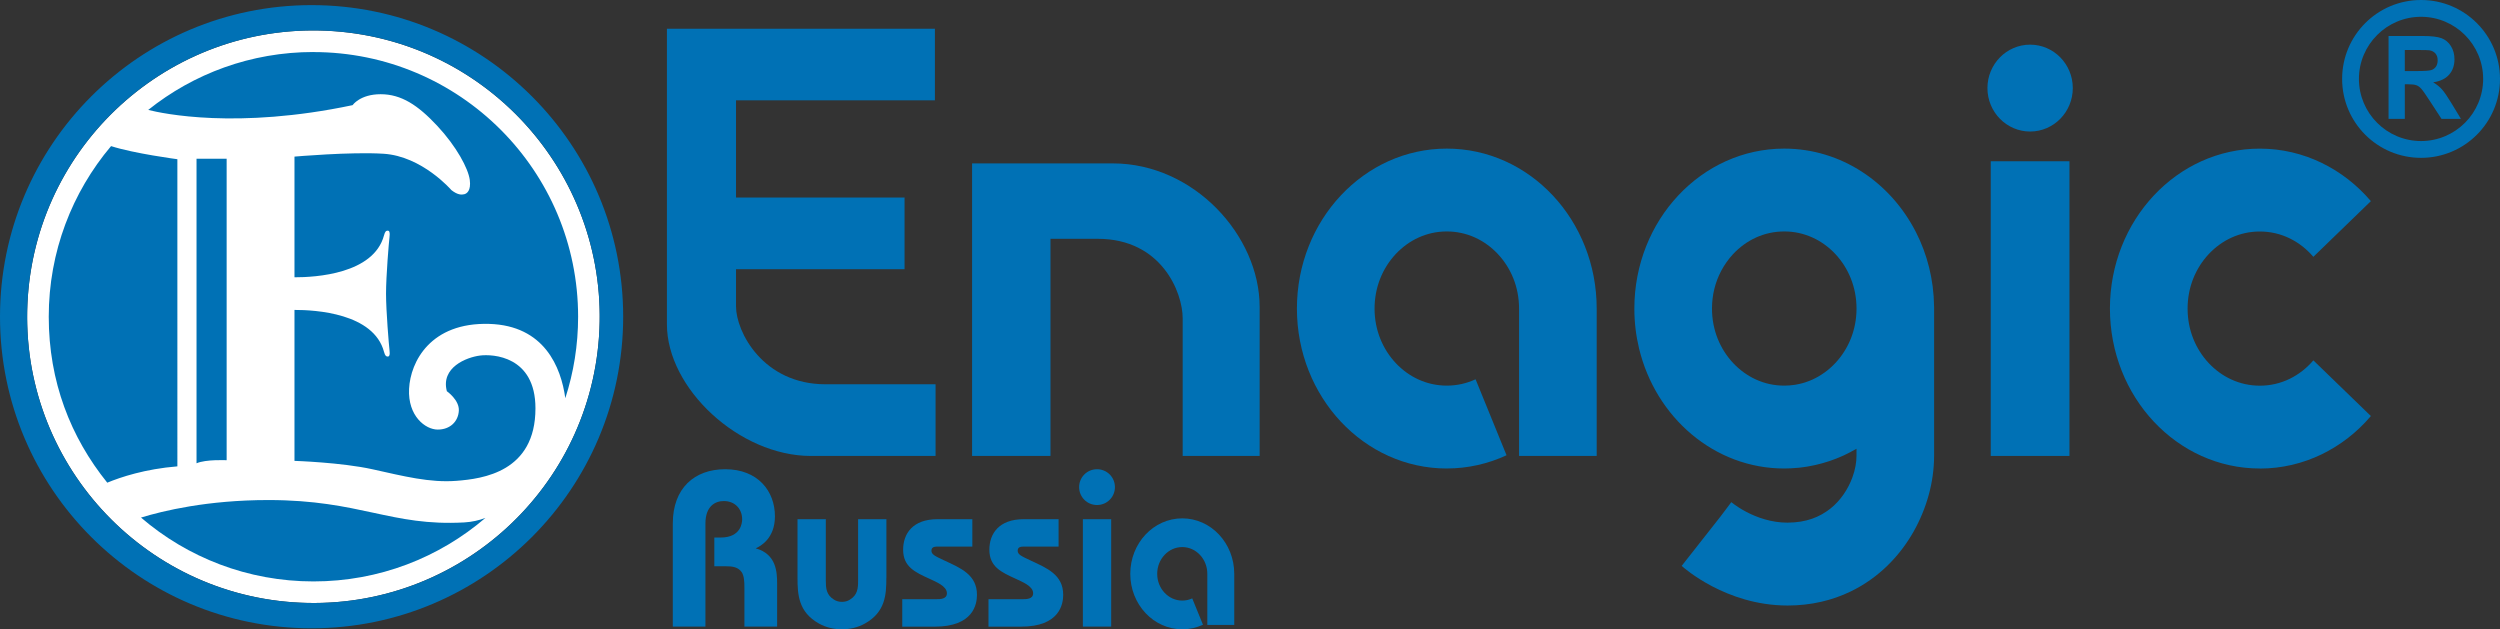<?xml version="1.0" encoding="UTF-8"?>
<svg id="Layer_1" data-name="Layer 1" xmlns="http://www.w3.org/2000/svg" viewBox="0 0 854.97 215.21">
  <rect x="0" y="0" width="854.97" height="215.21" fill="#333333" stroke="none"/>
  <defs>
    <style>
      .cls-1 {
        fill: #fff;
      }

      .cls-1, .cls-2 {
        stroke-width: 0px;
      }

      .cls-2 {
        fill: #0071b5;
      }
    </style>
  </defs>
  <g>
    <circle class="cls-1" cx="107.19" cy="108.31" r="97.9" transform="translate(-8.18 207.87) rotate(-86.09)"/>
    <g>
      <path class="cls-2" d="M106.56,1.75C47.71,1.75,0,49.46,0,108.31s47.71,106.56,106.56,106.56,106.56-47.71,106.56-106.56S165.41,1.75,106.56,1.75ZM107.19,206.22c-54.07,0-97.9-43.83-97.9-97.91S53.12,10.41,107.19,10.41s97.9,43.83,97.9,97.9-43.83,97.91-97.9,97.91Z"/>
      <path class="cls-2" d="M107.19,17.79c-21.37,0-41.01,7.41-56.5,19.8,4.89,1.24,30.33,6.72,69.89-1.63,0,0,2.54-3.74,9.6-3.74s12.72,3.72,19.33,10.79c6.61,7.07,10.64,14.63,11.15,18.52.48,3.71-1.02,4.69-1.91,4.9-.88.21-2.22.28-4.38-1.42,0,0-9.97-11.59-23.2-12.43-11.23-.71-30.46.98-30.46.98v41.27c7.12.02,27.08-1.12,30.62-14.34.36-1.36.73-1.61,1.27-1.61s.82.52.61,2.18c-.21,1.66-1.19,13.33-1.19,19.35s.99,17.69,1.19,19.35c.21,1.66-.08,2.18-.61,2.18s-.91-.26-1.27-1.61c-3.53-13.22-23.49-14.36-30.62-14.34v51.62s16.09.52,26.75,2.89c10.66,2.36,19.51,4.64,28.61,3.94,9.1-.7,27.05-3.06,27.05-24.8,0-17.97-14.68-18.59-18.94-18.05-4.68.59-13.49,4.08-11.36,12.2,0,0,4.33,3.01,4.1,6.7-.23,3.69-3,6.42-7.22,6.42s-10.26-4.63-9.8-13.93c.46-9.3,7.37-22.78,27.38-22.21,18.9.54,24.6,14.82,26.05,25.41,2.84-8.77,4.38-18.13,4.38-27.85,0-49.99-40.53-90.52-90.53-90.52ZM77.51,54.28h-10.3v104.16c3.17-1.4,10.3-1.05,10.3-1.05V54.28ZM91.76,171.01c-20.87,0-36.07,3.71-43.54,5.99,15.84,13.61,36.44,21.84,58.97,21.84s43-8.18,58.82-21.72c-2.25.85-4.65,1.39-7.21,1.54-25.14,1.4-35.46-7.65-67.04-7.65ZM60.66,54.45s-14.82-1.95-22.68-4.48c-13.3,15.76-21.31,36.11-21.31,58.34s7.5,41.23,20.01,56.76c4.57-1.89,12.91-4.68,23.98-5.58V54.45Z"/>
    </g>
  </g>
  <g>
    <path class="cls-2" d="M282.33,131.42c-21.34,0-30.62-17.91-30.62-26.63v-12.73h57.64v-24.51h-57.64v-33.23h68.02V9.82h-91.65v101.1c0,21.92,24.74,45.01,49.25,45.01h42.62v-24.51h-37.62Z"/>
    <path class="cls-2" d="M380.53,55.88h-48.09v100.04h26.81v-74.25h16.18c21.77,0,29.03,18.28,29.03,27.17v47.08h26.32v-50.97c0-24.29-22.41-49.07-50.25-49.07Z"/>
    <rect class="cls-2" x="680.81" y="55.15" width="26.92" height="100.77"/>
    <path class="cls-2" d="M679.68,30.12c0-8.2,6.54-14.85,14.6-14.85s14.59,6.65,14.59,14.85-6.54,14.86-14.59,14.86-14.6-6.65-14.6-14.86Z"/>
    <path class="cls-2" d="M494.79,160.22c-28.31,0-51.25-24.48-51.26-54.7h0c0-30.21,22.95-54.69,51.26-54.7h0c28.32,0,51.25,24.48,51.26,54.7h0v50.4h-26.55v-50.4c0-7.33-2.74-13.83-7.24-18.64h0c-4.51-4.8-10.6-7.72-17.47-7.73h0c-6.86,0-12.95,2.93-17.47,7.73h0c-4.49,4.81-7.23,11.31-7.24,18.64h0c0,7.33,2.75,13.83,7.24,18.64h0c4.51,4.79,10.6,7.71,17.47,7.72h0c3.54,0,6.83-.78,9.84-2.17h0l10.59,25.98c-6.27,2.91-13.19,4.52-20.41,4.52h-.01Z"/>
    <path class="cls-2" d="M661.45,105.52c0-.25-.02-.5-.02-.76-.12-9.16-2.33-17.78-6.17-25.31-8.68-17.05-25.6-28.62-45.07-28.63-28.32.01-51.25,24.49-51.26,54.7,0,4.72.56,9.29,1.61,13.66,5.69,23.6,25.75,41.04,49.65,41.04,1.53,0,3.05-.09,4.55-.23.24-.02.47-.03.71-.06.48-.05.96-.12,1.44-.19.39-.06.78-.1,1.17-.17.4-.06.8-.15,1.19-.23.46-.09.92-.17,1.38-.27.37-.08.72-.18,1.09-.27.48-.12.96-.23,1.43-.36.36-.1.71-.22,1.07-.32.46-.14.93-.28,1.39-.43.37-.12.73-.26,1.1-.39.44-.16.87-.32,1.31-.49.38-.15.74-.31,1.11-.46.42-.18.83-.35,1.25-.54.08-.03.16-.06.23-.1h0c1.46-.69,2.9-1.44,4.29-2.25v2.48c.01,1.98-.41,4.63-1.39,7.29-1.46,4.02-4.06,7.96-7.59,10.75-3.57,2.78-8.02,4.72-14.6,4.76-5.47.01-10.47-1.77-14.07-3.67-1.8-.94-3.21-1.88-4.1-2.53-.45-.32-.76-.57-.93-.7-.08-.07-.13-.11-.13-.11l-3.59,4.77,3.68-4.68-17.07,21.71c.6.52,4.24,3.73,10.43,6.98,6.17,3.22,15,6.55,25.76,6.57h.06c7.93,0,15.28-1.75,21.62-4.84,9.57-4.64,16.72-12.14,21.38-20.33,4.66-8.24,7.04-17.16,7.08-25.95v-50.4ZM627.66,124.16c-2.22,2.36-4.83,4.27-7.72,5.6-.24.11-.48.21-.72.31-.14.06-.27.12-.41.17-.24.1-.48.18-.72.26-.15.06-.3.12-.45.17-.21.07-.42.13-.63.2-.19.06-.38.12-.57.17-.16.05-.32.08-.49.12-.24.06-.49.13-.74.18-.11.02-.22.04-.33.06-.3.06-.6.12-.91.18-.05,0-.11.01-.16.02-1.18.18-2.39.28-3.62.28-6.87,0-12.96-2.93-17.48-7.73-4.49-4.81-7.23-11.31-7.23-18.64,0-4.69,1.14-9.05,3.13-12.84,1.12-2.12,2.5-4.07,4.11-5.8,4.52-4.8,10.61-7.72,17.48-7.72,6.86,0,12.96,2.93,17.47,7.72,4.49,4.81,7.23,11.31,7.24,18.64v.03c-.01,7.31-2.75,13.81-7.24,18.61Z"/>
    <path class="cls-2" d="M772.83,160.22c-28.32,0-51.25-24.48-51.26-54.69h0c0-30.21,22.94-54.69,51.26-54.7h0c15.02,0,28.64,6.96,37.98,17.96h0s-19.67,19.04-19.67,19.04c-4.57-5.34-11.01-8.66-18.31-8.66h0c-6.86,0-12.96,2.93-17.47,7.72h0c-4.49,4.82-7.23,11.32-7.23,18.65h0c0,7.33,2.74,13.83,7.23,18.64h0c4.51,4.79,10.61,7.71,17.47,7.72h0c7.3,0,13.74-3.32,18.31-8.66h0l19.67,19.04c-9.33,11-22.94,17.96-37.96,17.96h-.02Z"/>
    <path class="cls-2" d="M816.86,40.66V12.31h11.71c2.95,0,5.08.26,6.42.76,1.33.51,2.4,1.42,3.21,2.72.8,1.3,1.2,2.79,1.2,4.47,0,2.13-.61,3.88-1.83,5.27-1.21,1.39-3.03,2.26-5.45,2.62,1.2.72,2.19,1.52,2.97,2.38.78.86,1.84,2.4,3.17,4.6l3.36,5.53h-6.65l-4.02-6.17c-1.43-2.2-2.4-3.59-2.93-4.17-.52-.57-1.08-.97-1.67-1.18-.59-.21-1.52-.32-2.8-.32h-1.13v11.83h-5.56ZM822.42,24.3h4.11c2.67,0,4.33-.12,5-.35.66-.23,1.18-.63,1.56-1.2.38-.57.56-1.28.56-2.13,0-.96-.25-1.72-.74-2.31-.5-.59-1.19-.96-2.1-1.11-.45-.07-1.81-.1-4.06-.1h-4.34v7.19Z"/>
    <path class="cls-2" d="M800.98,26.99c0-14.91,12.08-26.99,26.99-26.99h0c14.91,0,26.99,12.08,27,26.99h0c0,14.91-12.09,26.99-27,26.99h0c-14.91,0-26.99-12.08-26.99-26.99h0ZM806.72,26.99c.02,11.73,9.51,21.23,21.25,21.25h0c11.73-.02,21.22-9.52,21.24-21.25h0c-.02-11.73-9.51-21.23-21.24-21.25h0c-11.74.02-21.23,9.52-21.25,21.25h0Z"/>
  </g>
  <g>
    <path class="cls-2" d="M404.32,215.21c-9.82,0-17.78-8.49-17.78-18.97h0c0-10.48,7.96-18.97,17.78-18.97h0c9.82,0,17.78,8.49,17.78,18.97h0v17.48h-9.21v-17.48c0-2.54-.95-4.8-2.51-6.47h0c-1.56-1.66-3.68-2.68-6.06-2.68h0c-2.38,0-4.49,1.02-6.06,2.68h0c-1.56,1.67-2.51,3.93-2.51,6.47h0c0,2.54.95,4.8,2.51,6.47h0c1.56,1.66,3.68,2.68,6.06,2.68h0c1.23,0,2.37-.27,3.41-.75h0l3.67,9.01c-2.17,1.01-4.58,1.57-7.08,1.57h0Z"/>
    <path class="cls-2" d="M230.09,214.3v-35.31c0-12.02,7.41-18.52,17.92-18.52,11.19,0,17.01,7.49,17.01,16.1,0,7.56-4.91,10.21-6.58,10.96,7.18,1.97,7.33,8.32,7.33,12.25v14.52h-11.19v-13.38c0-1.89-.08-3.93-.91-5.22-1.29-1.89-3.48-2.04-5.37-2.04h-4.01v-9.83h2.19c7.03,0,7.33-5.22,7.33-6.2,0-3.7-2.57-6.28-6.28-6.28-2.95,0-6.28,1.74-6.28,7.71v35.23h-11.19Z"/>
    <path class="cls-2" d="M303.12,197.59c0,5.75-.3,11.72-7.33,15.65-2.42,1.36-5.14,1.97-7.86,1.97s-5.44-.61-7.86-1.97c-7.03-3.93-7.33-9.9-7.33-15.73v-19.96h9.68v21.17c0,2.34.15,4.76,2.8,6.35.83.53,1.74.76,2.72.76s1.89-.23,2.72-.76c2.65-1.59,2.8-4.01,2.8-6.35v-21.17h9.68v20.04Z"/>
    <path class="cls-2" d="M308.56,204.92h11.49c1.51,0,3.78,0,3.78-2.04,0-2.5-3.86-3.93-6.05-4.99-4.76-2.19-8.92-4.01-8.92-9.9,0-5.44,3.25-10.43,11.72-10.43h11.95v9.38h-11.04c-1.21,0-2.95-.23-2.95,1.36,0,1.29,1.06,1.81,4.46,3.4,5.52,2.57,11.11,4.84,11.11,11.72,0,3.18-1.21,10.89-14.44,10.89h-11.11v-9.38Z"/>
    <path class="cls-2" d="M338.05,204.92h11.49c1.51,0,3.78,0,3.78-2.04,0-2.5-3.86-3.93-6.05-4.99-4.76-2.19-8.92-4.01-8.92-9.9,0-5.44,3.25-10.43,11.72-10.43h11.95v9.38h-11.04c-1.21,0-2.95-.23-2.95,1.36,0,1.29,1.06,1.81,4.46,3.4,5.52,2.57,11.11,4.84,11.11,11.72,0,3.18-1.21,10.89-14.44,10.89h-11.11v-9.38Z"/>
    <path class="cls-2" d="M375.17,160.47c3.4,0,6.12,2.72,6.12,6.12s-2.72,6.12-6.12,6.12-6.12-2.72-6.12-6.12,2.72-6.12,6.12-6.12ZM370.33,214.3v-36.75h9.68v36.75h-9.68Z"/>
  </g>
</svg>